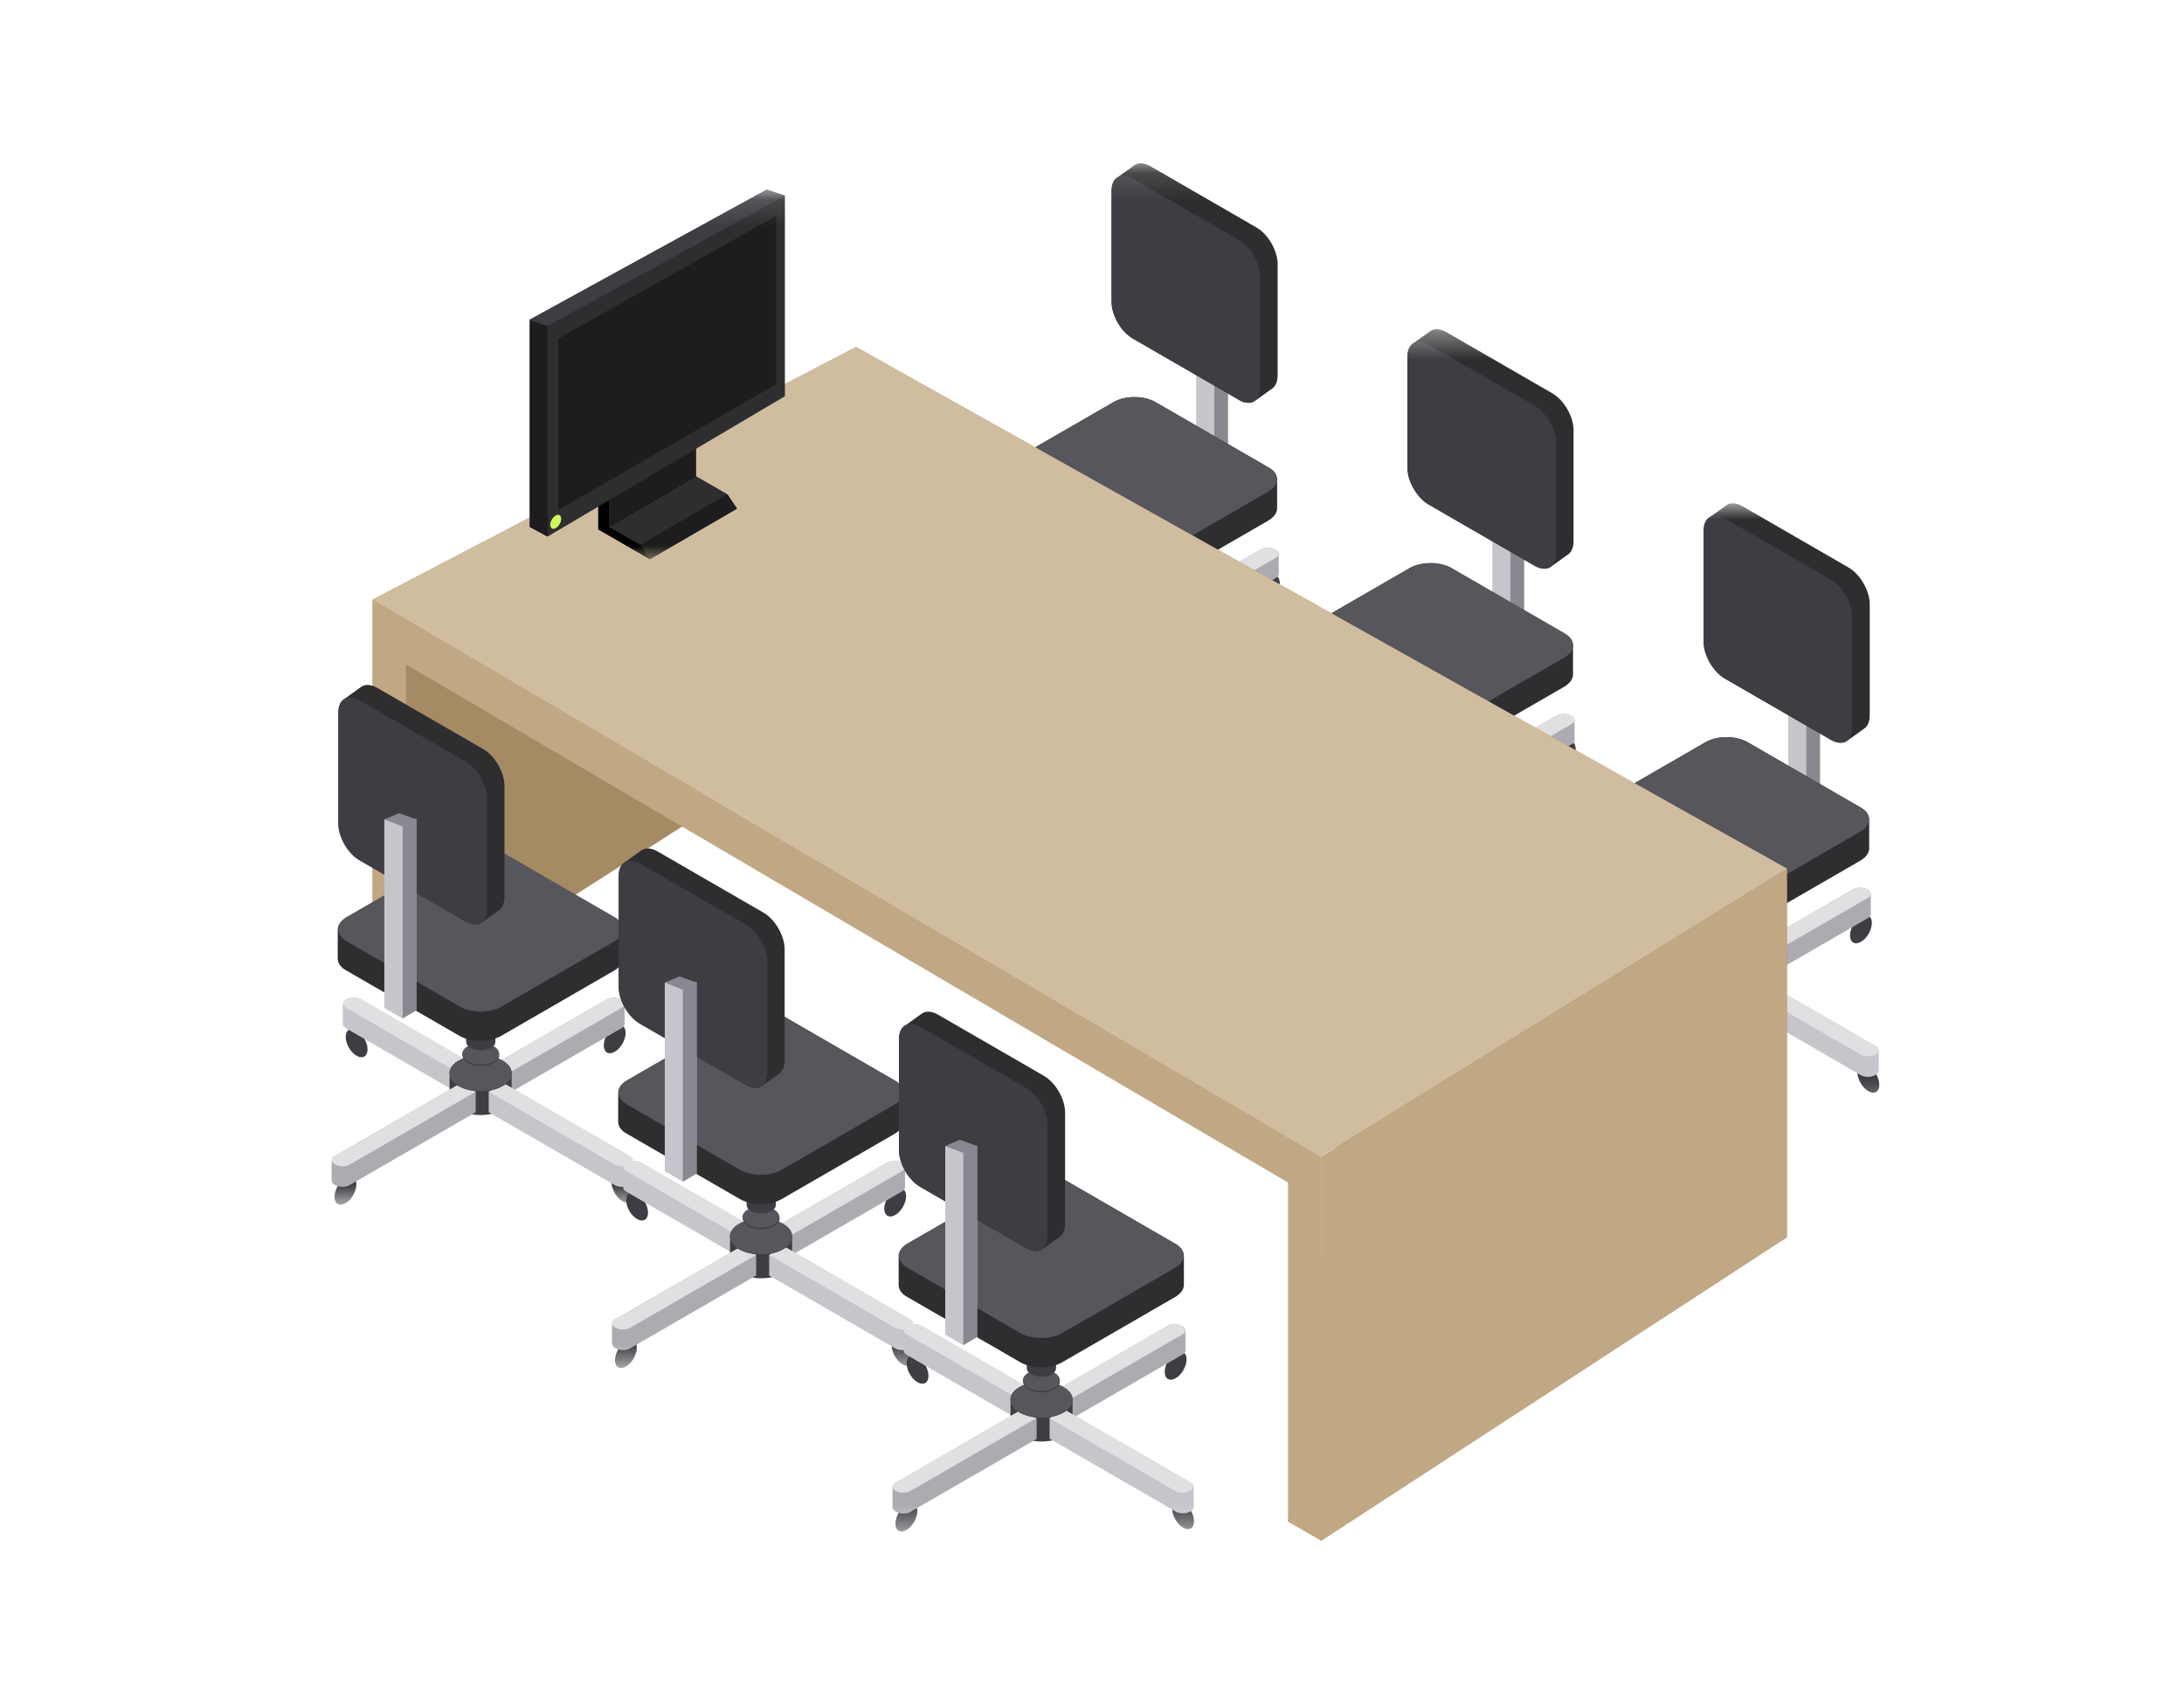 <svg width="82" height="64" viewBox="0 0 82 64" fill="none" xmlns="http://www.w3.org/2000/svg">
<mask id="mask0_440_5947" style="mask-type:alpha" maskUnits="userSpaceOnUse" x="0" y="0" width="82" height="64">
<path d="M0 0H81.5V64H0V0Z" fill="#E5E5E5"/>
<path d="M0.5 62.972V1.028L39.94 32L0.5 62.972ZM1.446 63.5L40.75 32.636L80.054 63.5H1.446ZM81 62.972L41.56 32L81 1.028V62.972ZM80.054 0.5L40.75 31.364L1.446 0.5H80.054Z" stroke="black" stroke-opacity="0.3"/>
</mask>
<g mask="url(#mask0_440_5947)">
</g>
<g clip-path="url(#clip0_440_5947)">
<mask id="mask1_440_5947" style="mask-type:luminance" maskUnits="userSpaceOnUse" x="31" y="6" width="23" height="23">
<path d="M53.78 6.13H31.55V28.36H53.78V6.13Z" fill="white"/>
</mask>
<g mask="url(#mask1_440_5947)">
<path d="M44.91 11.17V18.25L45.59 18.65L46.1 18.35V11.17H44.9H44.91Z" fill="#C6C5CB"/>
<path d="M45.59 11.17V18.64L46.1 18.34V11.16H45.59V11.17Z" fill="#ACABB1"/>
<path d="M45.59 11.17V18.64L46.1 18.34V11.16H45.59V11.17Z" fill="#898890"/>
<path d="M38.36 22.52C38.36 22.78 38.18 22.89 37.95 22.76C37.72 22.63 37.54 22.31 37.54 22.05C37.54 21.79 37.72 21.68 37.95 21.81C38.18 21.94 38.36 22.26 38.36 22.52Z" fill="#3E3D43"/>
<path d="M48.33 27.97C48.33 28.23 48.15 28.34 47.92 28.21C47.69 28.08 47.51 27.76 47.51 27.5C47.51 27.24 47.69 27.13 47.92 27.26C48.15 27.39 48.33 27.71 48.33 27.97Z" fill="#3E3D43"/>
<path d="M37.94 27.59C37.94 27.85 37.76 28.17 37.53 28.3C37.3 28.43 37.12 28.32 37.12 28.06C37.12 27.8 37.3 27.48 37.53 27.35C37.76 27.22 37.94 27.33 37.94 27.59Z" fill="#3E3D43"/>
<path d="M48.05 21.9C48.05 22.16 47.87 22.48 47.64 22.61C47.41 22.74 47.23 22.63 47.23 22.37C47.23 22.11 47.41 21.79 47.64 21.66C47.87 21.53 48.05 21.64 48.05 21.9Z" fill="#3E3D43"/>
<path d="M42.84 23.37L38.1 20.63C37.96 20.55 37.72 20.55 37.58 20.63L37.54 20.65C37.47 20.69 37.43 20.75 37.43 20.81C37.43 20.81 37.43 21.55 37.43 21.56C37.43 21.62 37.46 21.67 37.54 21.72L42.28 24.46L42.84 24.14V23.38V23.37Z" fill="#C6C5CB"/>
<path d="M48.01 20.81C48.01 20.75 47.98 20.7 47.9 20.65L47.86 20.63C47.72 20.55 47.48 20.55 47.34 20.63L42.6 23.37V24.13L43.16 24.45L47.9 21.71C47.97 21.67 48.01 21.61 48.01 21.55C48.01 21.55 48.01 20.81 48.01 20.8V20.81Z" fill="#ACABB1"/>
<path d="M42.84 23.37L42.28 23.69L37.54 20.95C37.4 20.87 37.4 20.73 37.54 20.65L37.58 20.63C37.72 20.55 37.96 20.55 38.1 20.63L42.84 23.37Z" fill="#E0E0E2"/>
<path d="M43.16 23.69L42.6 23.37L47.34 20.63C47.48 20.55 47.72 20.55 47.86 20.63L47.9 20.65C48.04 20.73 48.04 20.87 47.9 20.95L43.16 23.69Z" fill="#E0E0E2"/>
<path d="M43.77 23.58C43.77 23.41 43.66 23.23 43.43 23.1C42.97 22.84 42.23 22.84 41.78 23.1C41.55 23.23 41.43 23.41 41.44 23.58C41.44 23.58 41.44 23.58 41.44 23.6C41.44 23.6 41.44 23.6 41.44 23.61C41.44 23.61 41.44 23.62 41.44 23.63C41.44 23.63 41.44 23.63 41.44 23.64V23.65C41.44 23.65 41.44 23.65 41.44 23.67C41.44 23.67 41.44 23.67 41.44 23.68V23.69C41.44 23.69 41.44 23.69 41.44 23.71C41.44 23.71 41.44 23.71 41.44 23.72C41.44 23.72 41.44 23.72 41.44 23.73C41.44 23.73 41.44 23.73 41.44 23.75C41.44 23.75 41.44 23.75 41.44 23.76C41.44 23.76 41.44 23.76 41.44 23.78C41.44 23.78 41.44 23.78 41.44 23.79C41.44 23.79 41.44 23.8 41.44 23.81C41.44 23.81 41.44 23.81 41.44 23.82C41.44 23.82 41.44 23.83 41.44 23.84C41.44 23.84 41.44 23.84 41.44 23.86C41.44 23.86 41.44 23.86 41.44 23.87C41.44 23.87 41.44 23.87 41.44 23.89C41.44 23.89 41.44 23.89 41.44 23.9C41.44 23.9 41.44 23.9 41.44 23.91C41.44 23.91 41.44 23.92 41.44 23.93C41.44 23.93 41.44 23.93 41.44 23.94C41.44 23.94 41.44 23.95 41.44 23.96C41.44 23.96 41.44 23.96 41.44 23.97V23.98C41.44 23.98 41.44 23.98 41.44 24C41.44 24 41.44 24 41.44 24.01C41.44 24.01 41.44 24.02 41.44 24.03C41.44 24.03 41.44 24.03 41.44 24.04C41.44 24.04 41.44 24.05 41.44 24.06C41.44 24.06 41.44 24.06 41.44 24.08C41.44 24.08 41.44 24.08 41.44 24.09C41.44 24.09 41.44 24.09 41.44 24.11C41.44 24.11 41.44 24.11 41.44 24.12C41.44 24.12 41.44 24.12 41.44 24.14C41.44 24.14 41.44 24.14 41.44 24.15C41.44 24.15 41.44 24.16 41.44 24.17C41.44 24.17 41.44 24.17 41.44 24.18C41.44 24.18 41.44 24.18 41.44 24.19C41.44 24.19 41.44 24.19 41.44 24.2C41.44 24.2 41.44 24.2 41.44 24.22C41.44 24.22 41.44 24.22 41.44 24.23C41.44 24.23 41.44 24.23 41.44 24.25C41.44 24.25 41.44 24.25 41.44 24.26C41.44 24.26 41.44 24.26 41.44 24.28C41.44 24.28 41.44 24.28 41.44 24.29C41.44 24.29 41.44 24.29 41.44 24.3C41.44 24.48 41.55 24.65 41.78 24.78C42.24 25.04 42.98 25.04 43.43 24.78C43.66 24.65 43.78 24.47 43.77 24.3C43.77 24.3 43.77 24.3 43.77 24.29V24.28C43.77 24.28 43.77 24.28 43.77 24.26C43.77 24.26 43.77 24.26 43.77 24.25C43.77 24.25 43.77 24.24 43.77 24.23C43.77 24.23 43.77 24.23 43.77 24.22C43.77 24.22 43.77 24.21 43.77 24.2C43.77 24.2 43.77 24.2 43.77 24.19C43.77 24.19 43.77 24.19 43.77 24.18V24.17C43.77 24.17 43.77 24.17 43.77 24.15C43.77 24.15 43.77 24.15 43.77 24.14C43.77 24.14 43.77 24.14 43.77 24.12C43.77 24.12 43.77 24.12 43.77 24.11C43.77 24.11 43.77 24.1 43.77 24.09C43.77 24.09 43.77 24.09 43.77 24.08C43.77 24.08 43.77 24.07 43.77 24.06C43.77 24.06 43.77 24.06 43.77 24.04C43.77 24.04 43.77 24.04 43.77 24.03C43.77 24.03 43.77 24.03 43.77 24.01C43.77 24.01 43.77 24.01 43.77 24C43.77 24 43.77 24 43.77 23.98C43.77 23.98 43.77 23.98 43.77 23.97C43.77 23.97 43.77 23.97 43.77 23.96C43.77 23.96 43.77 23.96 43.77 23.94C43.77 23.94 43.77 23.94 43.77 23.93C43.77 23.93 43.77 23.92 43.77 23.91C43.77 23.91 43.77 23.91 43.77 23.9C43.77 23.9 43.77 23.9 43.77 23.89C43.77 23.89 43.77 23.88 43.77 23.87C43.77 23.87 43.77 23.87 43.77 23.86C43.77 23.86 43.77 23.85 43.77 23.84C43.77 23.84 43.77 23.84 43.77 23.82C43.77 23.82 43.77 23.82 43.77 23.81C43.77 23.81 43.77 23.81 43.77 23.79C43.77 23.79 43.77 23.79 43.77 23.78C43.77 23.78 43.77 23.78 43.77 23.76C43.77 23.76 43.77 23.76 43.77 23.75C43.77 23.75 43.77 23.74 43.77 23.73C43.77 23.73 43.77 23.73 43.77 23.72V23.71C43.77 23.71 43.77 23.71 43.77 23.69C43.77 23.69 43.77 23.69 43.77 23.68C43.77 23.68 43.77 23.68 43.77 23.67C43.77 23.67 43.77 23.67 43.77 23.65C43.77 23.65 43.77 23.65 43.77 23.64C43.77 23.64 43.77 23.64 43.77 23.63C43.77 23.63 43.77 23.63 43.77 23.61C43.77 23.61 43.77 23.61 43.77 23.6C43.77 23.6 43.77 23.59 43.77 23.58Z" fill="#3E3D43"/>
<path d="M42.42 24.11L41.86 23.79L37.12 26.53C37.05 26.57 37.01 26.63 37.01 26.69C37.01 26.69 37.01 27.43 37.01 27.44C37.01 27.5 37.04 27.55 37.12 27.6L37.16 27.62C37.3 27.7 37.54 27.7 37.68 27.62L42.42 24.88V24.12V24.11Z" fill="#ACABB1"/>
<path d="M37.15 26.85L37.11 26.83C36.97 26.75 36.97 26.61 37.11 26.53L41.85 23.79L42.41 24.11L37.67 26.85C37.53 26.93 37.29 26.93 37.15 26.85Z" fill="#E0E0E2"/>
<path d="M42.91 24.87L47.65 27.61C47.79 27.69 48.03 27.69 48.17 27.61L48.21 27.59C48.28 27.55 48.32 27.49 48.32 27.43V26.68C48.32 26.62 48.29 26.57 48.21 26.52L43.47 23.78L42.91 24.1V24.86V24.87Z" fill="#C6C5CB"/>
<path d="M48.21 26.83L48.17 26.85C48.03 26.93 47.79 26.93 47.65 26.85L42.91 24.11L43.47 23.79L48.21 26.53C48.35 26.61 48.35 26.75 48.21 26.83Z" fill="#E0E0E2"/>
<path d="M43.43 22.94C42.97 22.68 42.23 22.68 41.78 22.94C41.55 23.07 41.43 23.25 41.44 23.42C41.44 23.6 41.55 23.77 41.78 23.9C42.24 24.16 42.98 24.16 43.43 23.9C43.66 23.77 43.78 23.59 43.77 23.42C43.77 23.24 43.66 23.07 43.43 22.94Z" fill="#3E3D43"/>
<path d="M43.43 22.94C43.89 23.2 43.89 23.63 43.43 23.89C42.97 24.15 42.23 24.15 41.78 23.89C41.32 23.63 41.32 23.2 41.78 22.94C42.24 22.68 42.98 22.68 43.43 22.94Z" fill="#57565C"/>
<path d="M43.29 22.73C43.29 22.63 43.22 22.52 43.09 22.44C42.82 22.28 42.38 22.28 42.11 22.44C41.97 22.52 41.9 22.62 41.91 22.73C41.91 22.83 41.98 22.94 42.11 23.02C42.38 23.18 42.82 23.18 43.09 23.02C43.23 22.94 43.3 22.84 43.29 22.73Z" fill="#3E3D43"/>
<path d="M43.09 22.4C43.36 22.56 43.36 22.81 43.09 22.97C42.82 23.13 42.38 23.13 42.11 22.97C41.84 22.81 41.84 22.56 42.11 22.4C42.38 22.24 42.82 22.24 43.09 22.4Z" fill="#57565C"/>
<path d="M43.15 21.25C43.15 21.17 43.1 21.08 42.99 21.02C42.77 20.9 42.42 20.9 42.21 21.02C42.1 21.08 42.05 21.17 42.05 21.25V22.23C42.05 22.31 42.1 22.4 42.21 22.46C42.43 22.58 42.78 22.58 42.99 22.46C43.1 22.4 43.15 22.31 43.15 22.23V21.25Z" fill="#3E3D43"/>
<path d="M47.95 18.01C47.95 17.84 47.85 17.67 47.62 17.55L43.38 15.1C42.95 14.85 42.24 14.85 41.81 15.1L37.57 17.55C37.35 17.68 37.24 17.85 37.24 18.01C37.24 18.01 37.24 19.08 37.24 19.09C37.24 19.26 37.34 19.43 37.57 19.55L41.81 22C42.24 22.25 42.95 22.25 43.38 22L47.62 19.55C47.84 19.42 47.95 19.25 47.95 19.09C47.95 19.09 47.95 18.02 47.95 18.01Z" fill="#2E2E30"/>
<path d="M47.62 18.46L43.38 20.91C42.95 21.16 42.24 21.16 41.81 20.91L37.57 18.46C37.14 18.21 37.14 17.8 37.57 17.55L41.81 15.1C42.24 14.85 42.95 14.85 43.38 15.1L47.62 17.55C48.05 17.8 48.05 18.21 47.62 18.46Z" fill="#57565C"/>
<path d="M47.17 8.54L43.19 6.24C42.94 6.1 42.72 6.1 42.57 6.22L41.93 6.68C41.81 6.77 41.74 6.94 41.74 7.17V11.34C41.74 11.85 42.1 12.47 42.54 12.72L46.52 15.02C46.77 15.16 46.99 15.16 47.14 15.04L47.78 14.58C47.9 14.49 47.97 14.32 47.97 14.09V9.92C47.97 9.41 47.61 8.79 47.17 8.54Z" fill="#2E2E30"/>
<path d="M46.51 15.01L42.53 12.71C42.09 12.46 41.73 11.84 41.73 11.33V7.17C41.73 6.66 42.09 6.46 42.53 6.71L46.51 9.01C46.95 9.26 47.31 9.88 47.31 10.39V14.56C47.31 15.07 46.95 15.27 46.51 15.02V15.01Z" fill="#3E3D43"/>
</g>
<mask id="mask2_440_5947" style="mask-type:luminance" maskUnits="userSpaceOnUse" x="42" y="12" width="23" height="23">
<path d="M64.9 12.36H42.67V34.59H64.9V12.36Z" fill="white"/>
</mask>
<g mask="url(#mask2_440_5947)">
<path d="M56.03 17.41V24.49L56.71 24.89L57.22 24.59V17.41H56.02H56.03Z" fill="#C6C5CB"/>
<path d="M56.71 17.41V24.88L57.22 24.58V17.4H56.71V17.41Z" fill="#ACABB1"/>
<path d="M56.71 17.41V24.88L57.22 24.58V17.4H56.71V17.41Z" fill="#898890"/>
<path d="M49.47 28.75C49.47 29.01 49.29 29.12 49.06 28.99C48.83 28.86 48.65 28.54 48.65 28.28C48.65 28.02 48.83 27.91 49.06 28.04C49.29 28.17 49.47 28.49 49.47 28.75Z" fill="#3E3D43"/>
<path d="M59.44 34.21C59.44 34.47 59.26 34.58 59.03 34.45C58.8 34.32 58.62 34 58.62 33.74C58.62 33.48 58.8 33.37 59.03 33.5C59.26 33.63 59.44 33.95 59.44 34.21Z" fill="#3E3D43"/>
<path d="M49.05 33.82C49.05 34.08 48.87 34.4 48.64 34.53C48.41 34.66 48.23 34.55 48.23 34.29C48.23 34.03 48.41 33.71 48.64 33.58C48.87 33.45 49.05 33.56 49.05 33.82Z" fill="#3E3D43"/>
<path d="M59.16 28.13C59.16 28.39 58.98 28.71 58.75 28.84C58.52 28.97 58.34 28.86 58.34 28.6C58.34 28.34 58.52 28.02 58.75 27.89C58.98 27.76 59.16 27.87 59.16 28.13Z" fill="#3E3D43"/>
<path d="M53.95 29.61L49.21 26.87C49.07 26.79 48.83 26.79 48.69 26.87L48.65 26.89C48.58 26.93 48.54 26.99 48.54 27.05C48.54 27.05 48.54 27.79 48.54 27.8C48.54 27.86 48.57 27.91 48.65 27.96L53.39 30.7L53.95 30.38V29.62V29.61Z" fill="#C6C5CB"/>
<path d="M59.12 27.05C59.12 26.99 59.09 26.94 59.01 26.89L58.97 26.87C58.83 26.79 58.59 26.79 58.45 26.87L53.71 29.61V30.37L54.27 30.69L59.01 27.95C59.08 27.91 59.12 27.85 59.12 27.79C59.12 27.79 59.12 27.05 59.12 27.04V27.05Z" fill="#ACABB1"/>
<path d="M53.95 29.61L53.39 29.93L48.65 27.19C48.51 27.11 48.51 26.97 48.65 26.89L48.69 26.87C48.83 26.79 49.07 26.79 49.21 26.87L53.95 29.61Z" fill="#E0E0E2"/>
<path d="M54.27 29.93L53.71 29.61L58.45 26.87C58.59 26.79 58.83 26.79 58.97 26.87L59.01 26.89C59.15 26.97 59.15 27.11 59.01 27.19L54.27 29.93Z" fill="#E0E0E2"/>
<path d="M54.88 29.82C54.88 29.65 54.77 29.47 54.54 29.34C54.08 29.08 53.34 29.08 52.89 29.34C52.66 29.47 52.54 29.65 52.55 29.82C52.55 29.82 52.55 29.82 52.55 29.84C52.55 29.84 52.55 29.84 52.55 29.85C52.55 29.85 52.55 29.86 52.55 29.87C52.55 29.87 52.55 29.87 52.55 29.88V29.89C52.55 29.89 52.55 29.89 52.55 29.91C52.55 29.91 52.55 29.91 52.55 29.92V29.93C52.55 29.93 52.55 29.93 52.55 29.95C52.55 29.95 52.55 29.95 52.55 29.96C52.55 29.96 52.55 29.96 52.55 29.97C52.55 29.97 52.55 29.97 52.55 29.99C52.55 29.99 52.55 29.99 52.55 30C52.55 30 52.55 30 52.55 30.02C52.55 30.02 52.55 30.02 52.55 30.03C52.55 30.03 52.55 30.04 52.55 30.05C52.55 30.05 52.55 30.05 52.55 30.06C52.55 30.06 52.55 30.07 52.55 30.08C52.55 30.08 52.55 30.08 52.55 30.1C52.55 30.1 52.55 30.1 52.55 30.11C52.55 30.11 52.55 30.11 52.55 30.13C52.55 30.13 52.55 30.13 52.55 30.14C52.55 30.14 52.55 30.14 52.55 30.15C52.55 30.15 52.55 30.16 52.55 30.17C52.55 30.17 52.55 30.17 52.55 30.18C52.55 30.18 52.55 30.19 52.55 30.2C52.55 30.2 52.55 30.2 52.55 30.21V30.22C52.55 30.22 52.55 30.22 52.55 30.24C52.55 30.24 52.55 30.24 52.55 30.25C52.55 30.25 52.55 30.26 52.55 30.27C52.55 30.27 52.55 30.27 52.55 30.28C52.55 30.28 52.55 30.29 52.55 30.3C52.55 30.3 52.55 30.3 52.55 30.32C52.55 30.32 52.55 30.32 52.55 30.33C52.55 30.33 52.55 30.33 52.55 30.35C52.55 30.35 52.55 30.35 52.55 30.36C52.55 30.36 52.55 30.36 52.55 30.38C52.55 30.38 52.55 30.38 52.55 30.39C52.55 30.39 52.55 30.4 52.55 30.41C52.55 30.41 52.55 30.41 52.55 30.42C52.55 30.42 52.55 30.42 52.55 30.43C52.55 30.43 52.55 30.43 52.55 30.44C52.55 30.44 52.55 30.44 52.55 30.46C52.55 30.46 52.55 30.46 52.55 30.47C52.55 30.47 52.55 30.47 52.55 30.49C52.55 30.49 52.55 30.49 52.55 30.5C52.55 30.5 52.55 30.5 52.55 30.52C52.55 30.52 52.55 30.52 52.55 30.53C52.55 30.53 52.55 30.53 52.55 30.54C52.55 30.72 52.66 30.89 52.89 31.02C53.35 31.28 54.09 31.28 54.54 31.02C54.77 30.89 54.89 30.71 54.88 30.54C54.88 30.54 54.88 30.54 54.88 30.53V30.52C54.88 30.52 54.88 30.52 54.88 30.5C54.88 30.5 54.88 30.5 54.88 30.49C54.88 30.49 54.88 30.48 54.88 30.47C54.88 30.47 54.88 30.47 54.88 30.46C54.88 30.46 54.88 30.45 54.88 30.44C54.88 30.44 54.88 30.44 54.88 30.43C54.88 30.43 54.88 30.43 54.88 30.42V30.41C54.88 30.41 54.88 30.41 54.88 30.39C54.88 30.39 54.88 30.39 54.88 30.38C54.88 30.38 54.88 30.38 54.88 30.36C54.88 30.36 54.88 30.36 54.88 30.35C54.88 30.35 54.88 30.34 54.88 30.33C54.88 30.33 54.88 30.33 54.88 30.32C54.88 30.32 54.88 30.31 54.88 30.3C54.88 30.3 54.88 30.3 54.88 30.28C54.88 30.28 54.88 30.28 54.88 30.27C54.88 30.27 54.88 30.27 54.88 30.25C54.88 30.25 54.88 30.25 54.88 30.24C54.88 30.24 54.88 30.24 54.88 30.22C54.88 30.22 54.88 30.22 54.88 30.21C54.88 30.21 54.88 30.21 54.88 30.2C54.88 30.2 54.88 30.2 54.88 30.18C54.88 30.18 54.88 30.18 54.88 30.17C54.88 30.17 54.88 30.16 54.88 30.15C54.88 30.15 54.88 30.15 54.88 30.14C54.88 30.14 54.88 30.14 54.88 30.13C54.88 30.13 54.88 30.12 54.88 30.11C54.88 30.11 54.88 30.11 54.88 30.1C54.88 30.1 54.88 30.09 54.88 30.08C54.88 30.08 54.88 30.08 54.88 30.06C54.88 30.06 54.88 30.06 54.88 30.05C54.88 30.05 54.88 30.05 54.88 30.03C54.88 30.03 54.88 30.03 54.88 30.02C54.88 30.02 54.88 30.02 54.88 30C54.88 30 54.88 30 54.88 29.99C54.88 29.99 54.88 29.98 54.88 29.97C54.88 29.97 54.88 29.97 54.88 29.96V29.95C54.88 29.95 54.88 29.95 54.88 29.93C54.88 29.93 54.88 29.93 54.88 29.92C54.88 29.92 54.88 29.92 54.88 29.91C54.88 29.91 54.88 29.91 54.88 29.89C54.88 29.89 54.88 29.89 54.88 29.88C54.88 29.88 54.88 29.88 54.88 29.87C54.88 29.87 54.88 29.87 54.88 29.85C54.88 29.85 54.88 29.85 54.88 29.84C54.88 29.84 54.88 29.83 54.88 29.82Z" fill="#3E3D43"/>
<path d="M53.53 30.34L52.97 30.02L48.23 32.76C48.16 32.8 48.12 32.86 48.12 32.92C48.12 32.92 48.12 33.66 48.12 33.67C48.12 33.73 48.15 33.78 48.23 33.83L48.27 33.85C48.41 33.93 48.65 33.93 48.79 33.85L53.53 31.11V30.35V30.34Z" fill="#ACABB1"/>
<path d="M48.27 33.08L48.23 33.06C48.09 32.98 48.09 32.84 48.23 32.76L52.97 30.02L53.53 30.34L48.79 33.08C48.65 33.16 48.41 33.16 48.27 33.08Z" fill="#E0E0E2"/>
<path d="M54.02 31.11L58.76 33.85C58.9 33.93 59.14 33.93 59.28 33.85L59.32 33.83C59.39 33.79 59.43 33.73 59.43 33.67V32.92C59.43 32.86 59.4 32.81 59.32 32.76L54.58 30.02L54.02 30.34V31.1V31.11Z" fill="#C6C5CB"/>
<path d="M59.32 33.06L59.28 33.08C59.14 33.16 58.9 33.16 58.76 33.08L54.02 30.34L54.58 30.02L59.32 32.76C59.46 32.84 59.46 32.98 59.32 33.06Z" fill="#E0E0E2"/>
<path d="M54.54 29.17C54.08 28.91 53.34 28.91 52.89 29.17C52.66 29.3 52.54 29.48 52.55 29.65C52.55 29.83 52.66 30 52.89 30.13C53.35 30.39 54.09 30.39 54.54 30.13C54.77 30 54.89 29.82 54.88 29.65C54.88 29.47 54.77 29.3 54.54 29.17Z" fill="#3E3D43"/>
<path d="M54.54 29.17C55 29.43 55 29.86 54.54 30.12C54.08 30.38 53.34 30.38 52.89 30.12C52.43 29.86 52.43 29.43 52.89 29.17C53.35 28.91 54.09 28.91 54.54 29.17Z" fill="#57565C"/>
<path d="M54.41 28.96C54.41 28.86 54.34 28.75 54.21 28.67C53.94 28.51 53.5 28.51 53.23 28.67C53.09 28.75 53.02 28.85 53.03 28.96C53.03 29.06 53.1 29.17 53.23 29.25C53.5 29.41 53.94 29.41 54.21 29.25C54.35 29.17 54.42 29.07 54.41 28.96Z" fill="#3E3D43"/>
<path d="M54.21 28.63C54.48 28.79 54.48 29.04 54.21 29.2C53.94 29.36 53.5 29.36 53.23 29.2C52.96 29.04 52.96 28.79 53.23 28.63C53.5 28.47 53.94 28.47 54.21 28.63Z" fill="#57565C"/>
<path d="M54.27 27.48C54.27 27.4 54.22 27.31 54.11 27.25C53.89 27.13 53.54 27.13 53.33 27.25C53.22 27.31 53.17 27.4 53.17 27.48V28.46C53.17 28.54 53.22 28.63 53.33 28.69C53.55 28.81 53.9 28.81 54.11 28.69C54.22 28.63 54.27 28.54 54.27 28.46V27.48Z" fill="#3E3D43"/>
<path d="M59.06 24.25C59.06 24.08 58.96 23.91 58.73 23.79L54.49 21.34C54.06 21.09 53.35 21.09 52.92 21.34L48.68 23.79C48.46 23.92 48.35 24.09 48.35 24.25C48.35 24.25 48.35 25.32 48.35 25.33C48.35 25.5 48.45 25.67 48.68 25.79L52.92 28.24C53.35 28.49 54.06 28.49 54.49 28.24L58.73 25.79C58.95 25.66 59.06 25.49 59.06 25.33C59.06 25.33 59.06 24.26 59.06 24.25Z" fill="#2E2E30"/>
<path d="M58.74 24.69L54.5 27.14C54.07 27.39 53.36 27.39 52.93 27.14L48.69 24.69C48.26 24.44 48.26 24.03 48.69 23.78L52.93 21.33C53.36 21.08 54.07 21.08 54.5 21.33L58.74 23.78C59.17 24.03 59.17 24.44 58.74 24.69Z" fill="#57565C"/>
<path d="M58.28 14.77L54.3 12.47C54.05 12.33 53.83 12.33 53.68 12.45L53.04 12.91C52.92 13 52.85 13.17 52.85 13.4V17.57C52.85 18.08 53.21 18.7 53.65 18.95L57.63 21.25C57.88 21.39 58.1 21.39 58.25 21.27L58.89 20.81C59.01 20.72 59.08 20.55 59.08 20.32V16.15C59.08 15.64 58.72 15.02 58.28 14.77Z" fill="#2E2E30"/>
<path d="M57.62 21.25L53.64 18.95C53.2 18.7 52.84 18.08 52.84 17.57V13.4C52.84 12.89 53.2 12.69 53.64 12.94L57.62 15.24C58.06 15.49 58.42 16.11 58.42 16.62V20.79C58.42 21.3 58.06 21.5 57.62 21.25Z" fill="#3E3D43"/>
</g>
<mask id="mask3_440_5947" style="mask-type:luminance" maskUnits="userSpaceOnUse" x="48" y="18" width="29" height="26">
<path d="M53.78 18.9H76.01V41.13L48.78 43.63L53.78 18.9Z" fill="white"/>
</mask>
<g mask="url(#mask3_440_5947)">
<path d="M67.14 23.94V31.02L67.82 31.42L68.33 31.12V23.94H67.13H67.14Z" fill="#C6C5CB"/>
<path d="M67.82 23.94V31.41L68.33 31.11V23.93H67.82V23.94Z" fill="#ACABB1"/>
<path d="M67.82 23.94V31.41L68.33 31.11V23.93H67.82V23.94Z" fill="#898890"/>
<path d="M60.59 35.29C60.59 35.55 60.41 35.66 60.18 35.53C59.95 35.4 59.77 35.08 59.77 34.82C59.77 34.56 59.95 34.45 60.18 34.58C60.41 34.71 60.59 35.03 60.59 35.29Z" fill="#3E3D43"/>
<path d="M70.56 40.74C70.56 41 70.38 41.11 70.15 40.98C69.92 40.85 69.74 40.53 69.74 40.27C69.74 40.01 69.92 39.9 70.15 40.03C70.38 40.16 70.56 40.48 70.56 40.74Z" fill="#3E3D43"/>
<path d="M60.17 40.36C60.17 40.62 59.99 40.94 59.76 41.07C59.53 41.2 59.35 41.09 59.35 40.83C59.35 40.57 59.53 40.25 59.76 40.12C59.99 39.99 60.17 40.1 60.17 40.36Z" fill="#3E3D43"/>
<path d="M70.28 34.66C70.28 34.92 70.1 35.24 69.87 35.37C69.64 35.5 69.46 35.39 69.46 35.13C69.46 34.87 69.64 34.55 69.87 34.42C70.1 34.29 70.28 34.4 70.28 34.66Z" fill="#3E3D43"/>
<path d="M65.06 36.14L60.32 33.4C60.18 33.32 59.94 33.32 59.8 33.4L59.76 33.42C59.69 33.46 59.65 33.52 59.65 33.58C59.65 33.58 59.65 34.32 59.65 34.33C59.65 34.39 59.68 34.44 59.76 34.49L64.5 37.23L65.06 36.91V36.15V36.14Z" fill="#C6C5CB"/>
<path d="M70.24 33.58C70.24 33.52 70.21 33.47 70.13 33.42L70.09 33.4C69.95 33.32 69.71 33.32 69.57 33.4L64.83 36.14V36.9L65.39 37.22L70.13 34.48C70.2 34.44 70.24 34.38 70.24 34.32C70.24 34.32 70.24 33.58 70.24 33.57V33.58Z" fill="#ACABB1"/>
<path d="M65.06 36.14L64.5 36.46L59.76 33.72C59.62 33.64 59.62 33.5 59.76 33.42L59.8 33.4C59.94 33.32 60.18 33.32 60.32 33.4L65.06 36.14Z" fill="#E0E0E2"/>
<path d="M65.39 36.46L64.83 36.14L69.57 33.4C69.71 33.32 69.95 33.32 70.09 33.4L70.13 33.42C70.27 33.5 70.27 33.64 70.13 33.72L65.39 36.46Z" fill="#E0E0E2"/>
<path d="M66 36.35C66 36.18 65.89 36 65.66 35.87C65.2 35.61 64.46 35.61 64.01 35.87C63.78 36 63.66 36.18 63.67 36.35C63.67 36.35 63.67 36.35 63.67 36.37C63.67 36.37 63.67 36.37 63.67 36.38C63.67 36.38 63.67 36.39 63.67 36.4C63.67 36.4 63.67 36.4 63.67 36.41V36.42C63.67 36.42 63.67 36.42 63.67 36.44C63.67 36.44 63.67 36.44 63.67 36.45V36.46C63.67 36.46 63.67 36.46 63.67 36.48C63.67 36.48 63.67 36.48 63.67 36.49C63.67 36.49 63.67 36.49 63.67 36.5C63.67 36.5 63.67 36.5 63.67 36.52C63.67 36.52 63.67 36.52 63.67 36.53C63.67 36.53 63.67 36.53 63.67 36.55C63.67 36.55 63.67 36.55 63.67 36.56C63.67 36.56 63.67 36.57 63.67 36.58C63.67 36.58 63.67 36.58 63.67 36.59C63.67 36.59 63.67 36.6 63.67 36.61C63.67 36.61 63.67 36.61 63.67 36.63C63.67 36.63 63.67 36.63 63.67 36.64C63.67 36.64 63.67 36.64 63.67 36.66C63.67 36.66 63.67 36.66 63.67 36.67C63.67 36.67 63.67 36.67 63.67 36.68C63.67 36.68 63.67 36.69 63.67 36.7C63.67 36.7 63.67 36.7 63.67 36.71C63.67 36.71 63.67 36.72 63.67 36.73C63.67 36.73 63.67 36.73 63.67 36.74V36.75C63.67 36.75 63.67 36.75 63.67 36.77C63.67 36.77 63.67 36.77 63.67 36.78C63.67 36.78 63.67 36.79 63.67 36.8C63.67 36.8 63.67 36.8 63.67 36.81C63.67 36.81 63.67 36.82 63.67 36.83C63.67 36.83 63.67 36.83 63.67 36.85C63.67 36.85 63.67 36.85 63.67 36.86C63.67 36.86 63.67 36.86 63.67 36.88C63.67 36.88 63.67 36.88 63.67 36.89C63.67 36.89 63.67 36.89 63.67 36.91C63.67 36.91 63.67 36.91 63.67 36.92C63.67 36.92 63.67 36.93 63.67 36.94C63.67 36.94 63.67 36.94 63.67 36.95C63.67 36.95 63.67 36.95 63.67 36.96C63.67 36.96 63.67 36.96 63.67 36.97C63.67 36.97 63.67 36.97 63.67 36.99C63.67 36.99 63.67 36.99 63.67 37C63.67 37 63.67 37 63.67 37.02C63.67 37.02 63.67 37.02 63.67 37.03C63.67 37.03 63.67 37.03 63.67 37.05C63.67 37.05 63.67 37.05 63.67 37.06C63.67 37.06 63.67 37.06 63.67 37.07C63.67 37.25 63.78 37.42 64.01 37.55C64.47 37.81 65.21 37.81 65.66 37.55C65.89 37.42 66.01 37.24 66 37.07C66 37.07 66 37.07 66 37.06V37.05C66 37.05 66 37.05 66 37.03C66 37.03 66 37.03 66 37.02C66 37.02 66 37.01 66 37C66 37 66 37 66 36.99C66 36.99 66 36.98 66 36.97C66 36.97 66 36.97 66 36.96C66 36.96 66 36.96 66 36.95V36.94C66 36.94 66 36.94 66 36.92C66 36.92 66 36.92 66 36.91C66 36.91 66 36.91 66 36.89C66 36.89 66 36.89 66 36.88C66 36.88 66 36.87 66 36.86C66 36.86 66 36.86 66 36.85C66 36.85 66 36.84 66 36.83C66 36.83 66 36.83 66 36.81C66 36.81 66 36.81 66 36.8C66 36.8 66 36.8 66 36.78C66 36.78 66 36.78 66 36.77C66 36.77 66 36.77 66 36.75C66 36.75 66 36.75 66 36.74C66 36.74 66 36.74 66 36.73C66 36.73 66 36.73 66 36.71C66 36.71 66 36.71 66 36.7C66 36.7 66 36.69 66 36.68C66 36.68 66 36.68 66 36.67C66 36.67 66 36.67 66 36.66C66 36.66 66 36.65 66 36.64C66 36.64 66 36.64 66 36.63C66 36.63 66 36.62 66 36.61C66 36.61 66 36.61 66 36.59C66 36.59 66 36.59 66 36.58C66 36.58 66 36.58 66 36.56C66 36.56 66 36.56 66 36.55C66 36.55 66 36.55 66 36.53C66 36.53 66 36.53 66 36.52C66 36.52 66 36.51 66 36.5C66 36.5 66 36.5 66 36.49V36.48C66 36.48 66 36.48 66 36.46C66 36.46 66 36.46 66 36.45C66 36.45 66 36.45 66 36.44C66 36.44 66 36.44 66 36.42C66 36.42 66 36.42 66 36.41C66 36.41 66 36.41 66 36.4C66 36.4 66 36.4 66 36.38C66 36.38 66 36.38 66 36.37C66 36.37 66 36.36 66 36.35Z" fill="#3E3D43"/>
<path d="M64.64 36.88L64.08 36.56L59.34 39.3C59.27 39.34 59.23 39.4 59.23 39.46C59.23 39.46 59.23 40.2 59.23 40.21C59.23 40.27 59.26 40.32 59.34 40.37L59.38 40.39C59.52 40.47 59.76 40.47 59.9 40.39L64.64 37.65V36.89V36.88Z" fill="#ACABB1"/>
<path d="M59.38 39.62L59.34 39.6C59.2 39.52 59.2 39.38 59.34 39.3L64.08 36.56L64.64 36.88L59.9 39.62C59.76 39.7 59.52 39.7 59.38 39.62Z" fill="#E0E0E2"/>
<path d="M65.13 37.64L69.87 40.38C70.01 40.46 70.25 40.46 70.39 40.38L70.43 40.36C70.5 40.32 70.54 40.26 70.54 40.2V39.45C70.54 39.39 70.51 39.34 70.43 39.29L65.69 36.55L65.13 36.87V37.63V37.64Z" fill="#C6C5CB"/>
<path d="M70.43 39.59L70.39 39.61C70.25 39.69 70.01 39.69 69.87 39.61L65.13 36.87L65.69 36.55L70.43 39.29C70.57 39.37 70.57 39.51 70.43 39.59Z" fill="#E0E0E2"/>
<path d="M65.65 35.71C65.19 35.45 64.45 35.45 64 35.71C63.77 35.84 63.65 36.02 63.66 36.19C63.66 36.37 63.77 36.54 64 36.67C64.46 36.93 65.2 36.93 65.65 36.67C65.88 36.54 66 36.36 65.99 36.19C65.99 36.01 65.88 35.84 65.65 35.71Z" fill="#3E3D43"/>
<path d="M65.65 35.71C66.11 35.97 66.11 36.4 65.65 36.66C65.19 36.92 64.45 36.92 64 36.66C63.54 36.4 63.54 35.97 64 35.71C64.46 35.45 65.2 35.45 65.65 35.71Z" fill="#57565C"/>
<path d="M65.52 35.5C65.52 35.4 65.45 35.29 65.32 35.21C65.05 35.05 64.61 35.05 64.34 35.21C64.2 35.29 64.13 35.39 64.14 35.5C64.14 35.6 64.21 35.71 64.34 35.79C64.61 35.95 65.05 35.95 65.32 35.79C65.46 35.71 65.53 35.61 65.52 35.5Z" fill="#3E3D43"/>
<path d="M65.32 35.17C65.59 35.33 65.59 35.58 65.32 35.74C65.05 35.9 64.61 35.9 64.34 35.74C64.07 35.58 64.07 35.33 64.34 35.17C64.61 35.01 65.05 35.01 65.32 35.17Z" fill="#57565C"/>
<path d="M65.38 34.02C65.38 33.94 65.33 33.85 65.22 33.79C65 33.67 64.65 33.67 64.44 33.79C64.33 33.85 64.28 33.94 64.28 34.02V35C64.28 35.08 64.33 35.17 64.44 35.23C64.66 35.35 65.01 35.35 65.22 35.23C65.33 35.17 65.38 35.08 65.38 35V34.02Z" fill="#3E3D43"/>
<path d="M70.18 30.78C70.18 30.61 70.08 30.44 69.85 30.32L65.61 27.87C65.18 27.62 64.47 27.62 64.04 27.87L59.8 30.32C59.58 30.45 59.47 30.62 59.47 30.78C59.47 30.78 59.47 31.85 59.47 31.86C59.47 32.03 59.57 32.2 59.8 32.32L64.04 34.77C64.47 35.02 65.18 35.02 65.61 34.77L69.85 32.32C70.07 32.19 70.18 32.02 70.18 31.86C70.18 31.86 70.18 30.79 70.18 30.78Z" fill="#2E2E30"/>
<path d="M69.85 31.23L65.61 33.68C65.18 33.93 64.47 33.93 64.04 33.68L59.8 31.23C59.37 30.98 59.37 30.57 59.8 30.32L64.04 27.87C64.47 27.62 65.18 27.62 65.61 27.87L69.85 30.32C70.28 30.57 70.28 30.98 69.85 31.23Z" fill="#57565C"/>
<path d="M69.4 21.31L65.42 19.01C65.17 18.87 64.95 18.87 64.8 18.99L64.16 19.45C64.04 19.54 63.97 19.71 63.97 19.94V24.11C63.97 24.62 64.33 25.24 64.77 25.49L68.75 27.79C69 27.93 69.22 27.93 69.37 27.81L70.01 27.35C70.13 27.26 70.2 27.09 70.2 26.86V22.69C70.2 22.18 69.84 21.56 69.4 21.31Z" fill="#2E2E30"/>
<path d="M68.74 27.78L64.76 25.48C64.32 25.23 63.96 24.61 63.96 24.1V19.93C63.96 19.42 64.32 19.22 64.76 19.47L68.74 21.77C69.18 22.02 69.54 22.64 69.54 23.15V27.32C69.54 27.83 69.18 28.03 68.74 27.78Z" fill="#3E3D43"/>
</g>
<path d="M67.09 46.47V32.62L32.14 13.03L13.99 22.52H13.98L13.99 22.53V36.96L15.24 37.68L32.06 26.91V14.41L52.28 26.08L48.36 57.13L49.6 57.85H49.61L67.1 46.45L67.09 46.47Z" fill="#A48B64"/>
<path d="M13.99 22.52V36.96L15.24 37.68V24.95L48.36 44.41V57.14L49.61 57.86V43.43L13.99 22.52Z" fill="#C0A885"/>
<path d="M67.09 46.47L49.6 57.87V43.44L67.09 32.62V46.47Z" fill="#C0A885"/>
<path d="M49.59 43.44L13.99 22.52L32.14 13.03L67.09 32.62L49.59 43.44Z" fill="#D0BC9E"/>
<mask id="mask4_440_5947" style="mask-type:luminance" maskUnits="userSpaceOnUse" x="7" y="23" width="23" height="23">
<path d="M29.23 23.02H7V45.25H29.23V23.02Z" fill="white"/>
</mask>
<g mask="url(#mask4_440_5947)">
<path d="M13.8 39.41C13.8 39.67 13.62 39.78 13.39 39.65C13.16 39.52 12.98 39.2 12.98 38.94C12.98 38.68 13.16 38.57 13.39 38.7C13.62 38.83 13.8 39.15 13.8 39.41Z" fill="#3E3D43"/>
<path d="M23.78 44.87C23.78 45.13 23.6 45.24 23.37 45.11C23.14 44.98 22.96 44.66 22.96 44.4C22.96 44.14 23.14 44.03 23.37 44.16C23.6 44.29 23.78 44.61 23.78 44.87Z" fill="#3E3D43"/>
<path d="M13.38 44.48C13.38 44.74 13.2 45.06 12.97 45.19C12.74 45.32 12.56 45.21 12.56 44.95C12.56 44.69 12.74 44.37 12.97 44.24C13.2 44.11 13.38 44.22 13.38 44.48Z" fill="#3E3D43"/>
<path d="M23.49 38.79C23.49 39.05 23.31 39.37 23.08 39.5C22.85 39.63 22.67 39.52 22.67 39.26C22.67 39 22.85 38.68 23.08 38.55C23.31 38.42 23.49 38.53 23.49 38.79Z" fill="#3E3D43"/>
<path d="M18.28 40.26L13.54 37.52C13.4 37.44 13.16 37.44 13.02 37.52L12.98 37.54C12.91 37.58 12.87 37.64 12.87 37.7C12.87 37.7 12.87 38.44 12.87 38.45C12.87 38.51 12.9 38.56 12.98 38.61L17.72 41.35L18.28 41.03V40.27V40.26Z" fill="#C6C5CB"/>
<path d="M23.45 37.71C23.45 37.65 23.42 37.6 23.34 37.55L23.3 37.53C23.16 37.45 22.92 37.45 22.78 37.53L18.04 40.27V41.03L18.6 41.35L23.34 38.61C23.41 38.57 23.45 38.51 23.45 38.45C23.45 38.45 23.45 37.71 23.45 37.7V37.71Z" fill="#ACABB1"/>
<path d="M18.28 40.26L17.72 40.58L12.98 37.84C12.84 37.76 12.84 37.62 12.98 37.54L13.02 37.52C13.16 37.44 13.4 37.44 13.54 37.52L18.28 40.26Z" fill="#E0E0E2"/>
<path d="M18.6 40.59L18.04 40.27L22.78 37.53C22.92 37.45 23.16 37.45 23.3 37.53L23.34 37.55C23.48 37.63 23.48 37.77 23.34 37.85L18.6 40.59Z" fill="#E0E0E2"/>
<path d="M19.21 40.48C19.21 40.31 19.1 40.13 18.87 40C18.41 39.74 17.67 39.74 17.22 40C16.99 40.13 16.87 40.31 16.88 40.48C16.88 40.48 16.88 40.48 16.88 40.5C16.88 40.5 16.88 40.5 16.88 40.51C16.88 40.51 16.88 40.52 16.88 40.53C16.88 40.53 16.88 40.53 16.88 40.54V40.55C16.88 40.55 16.88 40.55 16.88 40.57C16.88 40.57 16.88 40.57 16.88 40.58V40.59C16.88 40.59 16.88 40.59 16.88 40.61C16.88 40.61 16.88 40.61 16.88 40.62C16.88 40.62 16.88 40.62 16.88 40.63C16.88 40.63 16.88 40.63 16.88 40.65C16.88 40.65 16.88 40.65 16.88 40.66C16.88 40.66 16.88 40.66 16.88 40.68C16.88 40.68 16.88 40.68 16.88 40.69C16.88 40.69 16.88 40.7 16.88 40.71C16.88 40.71 16.88 40.71 16.88 40.72C16.88 40.72 16.88 40.73 16.88 40.74C16.88 40.74 16.88 40.74 16.88 40.76C16.88 40.76 16.88 40.76 16.88 40.77C16.88 40.77 16.88 40.77 16.88 40.79C16.88 40.79 16.88 40.79 16.88 40.8C16.88 40.8 16.88 40.8 16.88 40.81C16.88 40.81 16.88 40.82 16.88 40.83C16.88 40.83 16.88 40.83 16.88 40.84C16.88 40.84 16.88 40.85 16.88 40.86C16.88 40.86 16.88 40.86 16.88 40.87V40.88C16.88 40.88 16.88 40.88 16.88 40.9C16.88 40.9 16.88 40.9 16.88 40.91C16.88 40.91 16.88 40.92 16.88 40.93C16.88 40.93 16.88 40.93 16.88 40.94C16.88 40.94 16.88 40.95 16.88 40.96C16.88 40.96 16.88 40.96 16.88 40.98C16.88 40.98 16.88 40.98 16.88 40.99C16.88 40.99 16.88 40.99 16.88 41.01C16.88 41.01 16.88 41.01 16.88 41.02C16.88 41.02 16.88 41.02 16.88 41.04C16.88 41.04 16.88 41.04 16.88 41.05C16.88 41.05 16.88 41.06 16.88 41.07C16.88 41.07 16.88 41.07 16.88 41.08C16.88 41.08 16.88 41.08 16.88 41.09C16.88 41.09 16.88 41.09 16.88 41.1C16.88 41.1 16.88 41.1 16.88 41.12C16.88 41.12 16.88 41.12 16.88 41.13C16.88 41.13 16.88 41.13 16.88 41.15C16.88 41.15 16.88 41.15 16.88 41.16C16.88 41.16 16.88 41.16 16.88 41.18C16.88 41.18 16.88 41.18 16.88 41.19C16.88 41.19 16.88 41.19 16.88 41.2C16.88 41.38 16.99 41.55 17.22 41.68C17.68 41.94 18.42 41.94 18.87 41.68C19.1 41.55 19.22 41.37 19.21 41.2C19.21 41.2 19.21 41.2 19.21 41.19V41.18C19.21 41.18 19.21 41.18 19.21 41.16C19.21 41.16 19.21 41.16 19.21 41.15C19.21 41.15 19.21 41.14 19.21 41.13C19.21 41.13 19.21 41.13 19.21 41.12C19.21 41.12 19.21 41.11 19.21 41.1C19.21 41.1 19.21 41.1 19.21 41.09C19.21 41.09 19.21 41.09 19.21 41.08V41.07C19.21 41.07 19.21 41.07 19.21 41.05C19.21 41.05 19.21 41.05 19.21 41.04C19.21 41.04 19.21 41.04 19.21 41.02C19.21 41.02 19.21 41.02 19.21 41.01C19.21 41.01 19.21 41 19.21 40.99C19.21 40.99 19.21 40.99 19.21 40.98C19.21 40.98 19.21 40.97 19.21 40.96C19.21 40.96 19.21 40.96 19.21 40.94C19.21 40.94 19.21 40.94 19.21 40.93C19.21 40.93 19.21 40.93 19.21 40.91C19.21 40.91 19.21 40.91 19.21 40.9C19.21 40.9 19.21 40.9 19.21 40.88C19.21 40.88 19.21 40.88 19.21 40.87C19.21 40.87 19.21 40.87 19.21 40.86C19.21 40.86 19.21 40.86 19.21 40.84C19.21 40.84 19.21 40.84 19.21 40.83C19.21 40.83 19.21 40.82 19.21 40.81C19.21 40.81 19.21 40.81 19.21 40.8C19.21 40.8 19.21 40.8 19.21 40.79C19.21 40.79 19.21 40.78 19.21 40.77C19.21 40.77 19.21 40.77 19.21 40.76C19.21 40.76 19.21 40.75 19.21 40.74C19.21 40.74 19.21 40.74 19.21 40.72C19.21 40.72 19.21 40.72 19.21 40.71C19.21 40.71 19.21 40.71 19.21 40.69C19.21 40.69 19.21 40.69 19.21 40.68C19.21 40.68 19.21 40.68 19.21 40.66C19.21 40.66 19.21 40.66 19.21 40.65C19.21 40.65 19.21 40.64 19.21 40.63C19.21 40.63 19.21 40.63 19.21 40.62V40.61C19.21 40.61 19.21 40.61 19.21 40.59C19.21 40.59 19.21 40.59 19.21 40.58C19.21 40.58 19.21 40.58 19.21 40.57C19.21 40.57 19.21 40.57 19.21 40.55C19.21 40.55 19.21 40.55 19.21 40.54C19.21 40.54 19.21 40.54 19.21 40.53C19.21 40.53 19.21 40.53 19.21 40.51C19.21 40.51 19.21 40.51 19.21 40.5C19.21 40.5 19.21 40.49 19.21 40.48Z" fill="#3E3D43"/>
<path d="M17.86 41L17.3 40.68L12.56 43.42C12.49 43.46 12.45 43.52 12.45 43.58C12.45 43.58 12.45 44.32 12.45 44.33C12.45 44.39 12.48 44.44 12.56 44.49L12.6 44.51C12.74 44.59 12.98 44.59 13.12 44.51L17.86 41.77V41.01V41Z" fill="#ACABB1"/>
<path d="M12.6 43.74L12.56 43.72C12.42 43.64 12.42 43.5 12.56 43.42L17.3 40.68L17.86 41L13.12 43.74C12.98 43.82 12.74 43.82 12.6 43.74Z" fill="#E0E0E2"/>
<path d="M18.35 41.77L23.09 44.51C23.23 44.59 23.47 44.59 23.61 44.51L23.65 44.49C23.72 44.45 23.76 44.39 23.76 44.33V43.58C23.76 43.52 23.73 43.47 23.65 43.42L18.91 40.68L18.35 41V41.76V41.77Z" fill="#C6C5CB"/>
<path d="M23.65 43.72L23.61 43.74C23.47 43.82 23.23 43.82 23.09 43.74L18.35 41L18.91 40.68L23.65 43.42C23.79 43.5 23.79 43.64 23.65 43.72Z" fill="#E0E0E2"/>
<path d="M18.87 39.83C18.41 39.57 17.67 39.57 17.22 39.83C16.99 39.96 16.87 40.14 16.88 40.31C16.88 40.49 16.99 40.66 17.22 40.79C17.68 41.05 18.42 41.05 18.87 40.79C19.1 40.66 19.22 40.48 19.21 40.31C19.21 40.13 19.1 39.96 18.87 39.83Z" fill="#3E3D43"/>
<path d="M18.87 39.83C19.33 40.09 19.33 40.52 18.87 40.78C18.41 41.04 17.67 41.04 17.22 40.78C16.76 40.52 16.76 40.09 17.22 39.83C17.68 39.57 18.42 39.57 18.87 39.83Z" fill="#57565C"/>
<path d="M18.74 39.62C18.74 39.52 18.67 39.41 18.54 39.33C18.27 39.17 17.83 39.17 17.56 39.33C17.42 39.41 17.35 39.51 17.36 39.62C17.36 39.72 17.43 39.83 17.56 39.91C17.83 40.07 18.27 40.07 18.54 39.91C18.68 39.83 18.75 39.73 18.74 39.62Z" fill="#3E3D43"/>
<path d="M18.54 39.29C18.81 39.45 18.81 39.7 18.54 39.86C18.27 40.02 17.83 40.02 17.56 39.86C17.29 39.7 17.29 39.45 17.56 39.29C17.83 39.13 18.27 39.13 18.54 39.29Z" fill="#57565C"/>
<path d="M18.6 38.14C18.6 38.06 18.55 37.97 18.44 37.91C18.22 37.79 17.87 37.79 17.66 37.91C17.55 37.97 17.5 38.06 17.5 38.14V39.12C17.5 39.2 17.55 39.29 17.66 39.35C17.88 39.47 18.23 39.47 18.44 39.35C18.55 39.29 18.6 39.2 18.6 39.12V38.14Z" fill="#3E3D43"/>
<path d="M23.39 34.91C23.39 34.74 23.29 34.57 23.06 34.45L18.82 32C18.39 31.75 17.68 31.75 17.25 32L13.01 34.45C12.79 34.58 12.68 34.75 12.68 34.91C12.68 34.91 12.68 35.98 12.68 35.99C12.68 36.16 12.78 36.33 13.01 36.45L17.25 38.9C17.68 39.15 18.39 39.15 18.82 38.9L23.06 36.45C23.28 36.32 23.39 36.15 23.39 35.99C23.39 35.99 23.39 34.92 23.39 34.91Z" fill="#2E2E30"/>
<path d="M23.07 35.35L18.83 37.8C18.4 38.05 17.69 38.05 17.26 37.8L13.02 35.35C12.59 35.1 12.59 34.69 13.02 34.44L17.26 31.99C17.69 31.74 18.4 31.74 18.83 31.99L23.07 34.44C23.5 34.69 23.5 35.1 23.07 35.35Z" fill="#57565C"/>
<path d="M18.14 28.13L14.16 25.83C13.91 25.69 13.69 25.69 13.54 25.81L12.9 26.27C12.78 26.36 12.71 26.53 12.71 26.76V30.93C12.71 31.44 13.07 32.06 13.51 32.31L17.49 34.61C17.74 34.75 17.96 34.75 18.11 34.63L18.75 34.17C18.87 34.08 18.94 33.91 18.94 33.68V29.51C18.94 29 18.58 28.38 18.14 28.13Z" fill="#2E2E30"/>
<path d="M17.48 34.61L13.5 32.31C13.06 32.06 12.7 31.44 12.7 30.93V26.76C12.7 26.25 13.06 26.05 13.5 26.3L17.48 28.6C17.92 28.85 18.28 29.47 18.28 29.98V34.15C18.28 34.66 17.92 34.86 17.48 34.61Z" fill="#3E3D43"/>
<path d="M14.43 30.77V37.85L15.11 38.25L15.62 37.95V30.77H14.42H14.43Z" fill="#C6C5CB"/>
<path d="M15.12 30.77V38.24L15.63 37.94V30.76H15.12V30.77Z" fill="#ACABB1"/>
<path d="M15.12 30.77V38.24L15.63 37.94V30.76H15.12V30.77Z" fill="#898890"/>
<path d="M14.43 30.77L15.12 31.04L15.63 30.77L14.98 30.54L14.43 30.77Z" fill="#898890"/>
</g>
<mask id="mask5_440_5947" style="mask-type:luminance" maskUnits="userSpaceOnUse" x="17" y="29" width="23" height="23">
<path d="M39.76 29.15H17.53V51.38H39.76V29.15Z" fill="white"/>
</mask>
<g mask="url(#mask5_440_5947)">
<path d="M24.33 45.54C24.33 45.8 24.15 45.91 23.92 45.78C23.69 45.65 23.51 45.33 23.51 45.07C23.51 44.81 23.69 44.7 23.92 44.83C24.15 44.96 24.33 45.28 24.33 45.54Z" fill="#3E3D43"/>
<path d="M34.3 51C34.3 51.26 34.12 51.37 33.89 51.24C33.66 51.11 33.48 50.79 33.48 50.53C33.48 50.27 33.66 50.16 33.89 50.29C34.12 50.42 34.3 50.74 34.3 51Z" fill="#3E3D43"/>
<path d="M23.91 50.61C23.91 50.87 23.73 51.19 23.5 51.32C23.27 51.45 23.09 51.34 23.09 51.08C23.09 50.82 23.27 50.5 23.5 50.37C23.73 50.24 23.91 50.35 23.91 50.61Z" fill="#3E3D43"/>
<path d="M34.02 44.92C34.02 45.18 33.84 45.5 33.61 45.63C33.38 45.76 33.2 45.65 33.2 45.39C33.2 45.13 33.38 44.81 33.61 44.68C33.84 44.55 34.02 44.66 34.02 44.92Z" fill="#3E3D43"/>
<path d="M28.81 46.4L24.07 43.66C23.93 43.58 23.69 43.58 23.55 43.66L23.51 43.68C23.44 43.72 23.4 43.78 23.4 43.84C23.4 43.84 23.4 44.58 23.4 44.59C23.4 44.65 23.43 44.7 23.51 44.75L28.25 47.49L28.81 47.17V46.41V46.4Z" fill="#C6C5CB"/>
<path d="M33.98 43.84C33.98 43.78 33.95 43.73 33.87 43.68L33.83 43.66C33.69 43.58 33.45 43.58 33.31 43.66L28.57 46.4V47.16L29.13 47.48L33.87 44.74C33.94 44.7 33.98 44.64 33.98 44.58C33.98 44.58 33.98 43.84 33.98 43.83V43.84Z" fill="#ACABB1"/>
<path d="M28.81 46.4L28.25 46.72L23.51 43.98C23.37 43.9 23.37 43.76 23.51 43.68L23.55 43.66C23.69 43.58 23.93 43.58 24.07 43.66L28.81 46.4Z" fill="#E0E0E2"/>
<path d="M29.13 46.72L28.57 46.4L33.31 43.66C33.45 43.58 33.69 43.58 33.83 43.66L33.87 43.68C34.01 43.76 34.01 43.9 33.87 43.98L29.13 46.72Z" fill="#E0E0E2"/>
<path d="M29.74 46.61C29.74 46.44 29.63 46.26 29.4 46.13C28.94 45.87 28.2 45.87 27.75 46.13C27.52 46.26 27.4 46.44 27.41 46.61C27.41 46.61 27.41 46.61 27.41 46.63C27.41 46.63 27.41 46.63 27.41 46.64C27.41 46.64 27.41 46.65 27.41 46.66C27.41 46.66 27.41 46.66 27.41 46.67V46.68C27.41 46.68 27.41 46.68 27.41 46.7C27.41 46.7 27.41 46.7 27.41 46.71V46.72C27.41 46.72 27.41 46.72 27.41 46.74C27.41 46.74 27.41 46.74 27.41 46.75C27.41 46.75 27.41 46.75 27.41 46.76C27.41 46.76 27.41 46.76 27.41 46.78C27.41 46.78 27.41 46.78 27.41 46.79C27.41 46.79 27.41 46.79 27.41 46.81C27.41 46.81 27.41 46.81 27.41 46.82C27.41 46.82 27.41 46.83 27.41 46.84C27.41 46.84 27.41 46.84 27.41 46.85C27.41 46.85 27.41 46.86 27.41 46.87C27.41 46.87 27.41 46.87 27.41 46.89C27.41 46.89 27.41 46.89 27.41 46.9C27.41 46.9 27.41 46.9 27.41 46.92C27.41 46.92 27.41 46.92 27.41 46.93C27.41 46.93 27.41 46.93 27.41 46.94C27.41 46.94 27.41 46.95 27.41 46.96C27.41 46.96 27.41 46.96 27.41 46.97C27.41 46.97 27.41 46.98 27.41 46.99C27.41 46.99 27.41 46.99 27.41 47V47.01C27.41 47.01 27.41 47.01 27.41 47.03C27.41 47.03 27.41 47.03 27.41 47.04C27.41 47.04 27.41 47.05 27.41 47.06C27.41 47.06 27.41 47.06 27.41 47.07C27.41 47.07 27.41 47.08 27.41 47.09C27.41 47.09 27.41 47.09 27.41 47.11C27.41 47.11 27.41 47.11 27.41 47.12C27.41 47.12 27.41 47.12 27.41 47.14C27.41 47.14 27.41 47.14 27.41 47.15C27.41 47.15 27.41 47.15 27.41 47.17C27.41 47.17 27.41 47.17 27.41 47.18C27.41 47.18 27.41 47.19 27.41 47.2C27.41 47.2 27.41 47.2 27.41 47.21C27.41 47.21 27.41 47.21 27.41 47.22C27.41 47.22 27.41 47.22 27.41 47.23C27.41 47.23 27.41 47.23 27.41 47.25C27.41 47.25 27.41 47.25 27.41 47.26C27.41 47.26 27.41 47.26 27.41 47.28C27.41 47.28 27.41 47.28 27.41 47.29C27.41 47.29 27.41 47.29 27.41 47.31C27.41 47.31 27.41 47.31 27.41 47.32C27.41 47.32 27.41 47.32 27.41 47.33C27.41 47.51 27.52 47.68 27.75 47.81C28.21 48.07 28.95 48.07 29.4 47.81C29.63 47.68 29.75 47.5 29.74 47.33C29.74 47.33 29.74 47.33 29.74 47.32V47.31C29.74 47.31 29.74 47.31 29.74 47.29C29.74 47.29 29.74 47.29 29.74 47.28C29.74 47.28 29.74 47.27 29.74 47.26C29.74 47.26 29.74 47.26 29.74 47.25C29.74 47.25 29.74 47.24 29.74 47.23C29.74 47.23 29.74 47.23 29.74 47.22C29.74 47.22 29.74 47.22 29.74 47.21V47.2C29.74 47.2 29.74 47.2 29.74 47.18C29.74 47.18 29.74 47.18 29.74 47.17C29.74 47.17 29.74 47.17 29.74 47.15C29.74 47.15 29.74 47.15 29.74 47.14C29.74 47.14 29.74 47.13 29.74 47.12C29.74 47.12 29.74 47.12 29.74 47.11C29.74 47.11 29.74 47.1 29.74 47.09C29.74 47.09 29.74 47.09 29.74 47.07C29.74 47.07 29.74 47.07 29.74 47.06C29.74 47.06 29.74 47.06 29.74 47.04C29.74 47.04 29.74 47.04 29.74 47.03C29.74 47.03 29.74 47.03 29.74 47.01C29.74 47.01 29.74 47.01 29.74 47C29.74 47 29.74 47 29.74 46.99C29.74 46.99 29.74 46.99 29.74 46.97C29.74 46.97 29.74 46.97 29.74 46.96C29.74 46.96 29.74 46.95 29.74 46.94C29.74 46.94 29.74 46.94 29.74 46.93C29.74 46.93 29.74 46.93 29.74 46.92C29.74 46.92 29.74 46.91 29.74 46.9C29.74 46.9 29.74 46.9 29.74 46.89C29.74 46.89 29.74 46.88 29.74 46.87C29.74 46.87 29.74 46.87 29.74 46.85C29.74 46.85 29.74 46.85 29.74 46.84C29.74 46.84 29.74 46.84 29.74 46.82C29.74 46.82 29.74 46.82 29.74 46.81C29.74 46.81 29.74 46.81 29.74 46.79C29.74 46.79 29.74 46.79 29.74 46.78C29.74 46.78 29.74 46.77 29.74 46.76C29.74 46.76 29.74 46.76 29.74 46.75V46.74C29.74 46.74 29.74 46.74 29.74 46.72C29.74 46.72 29.74 46.72 29.74 46.71C29.74 46.71 29.74 46.71 29.74 46.7C29.74 46.7 29.74 46.7 29.74 46.68C29.74 46.68 29.74 46.68 29.74 46.67C29.74 46.67 29.74 46.67 29.74 46.66C29.74 46.66 29.74 46.66 29.74 46.64C29.74 46.64 29.74 46.64 29.74 46.63C29.74 46.63 29.74 46.62 29.74 46.61Z" fill="#3E3D43"/>
<path d="M28.39 47.13L27.83 46.81L23.09 49.55C23.02 49.59 22.98 49.65 22.98 49.71C22.98 49.71 22.98 50.45 22.98 50.46C22.98 50.52 23.01 50.57 23.09 50.62L23.13 50.64C23.27 50.72 23.51 50.72 23.65 50.64L28.39 47.9V47.14V47.13Z" fill="#ACABB1"/>
<path d="M23.13 49.87L23.09 49.85C22.95 49.77 22.95 49.63 23.09 49.55L27.83 46.81L28.39 47.13L23.65 49.87C23.51 49.95 23.27 49.95 23.13 49.87Z" fill="#E0E0E2"/>
<path d="M28.88 47.9L33.62 50.64C33.76 50.72 34 50.72 34.14 50.64L34.18 50.62C34.25 50.58 34.29 50.52 34.29 50.46V49.71C34.29 49.65 34.26 49.6 34.18 49.55L29.44 46.81L28.88 47.13V47.89V47.9Z" fill="#C6C5CB"/>
<path d="M34.18 49.85L34.14 49.87C34 49.95 33.76 49.95 33.62 49.87L28.88 47.13L29.44 46.81L34.18 49.55C34.32 49.63 34.32 49.77 34.18 49.85Z" fill="#E0E0E2"/>
<path d="M29.4 45.96C28.94 45.7 28.2 45.7 27.75 45.96C27.52 46.09 27.4 46.27 27.41 46.44C27.41 46.62 27.52 46.79 27.75 46.92C28.21 47.18 28.95 47.18 29.4 46.92C29.63 46.79 29.75 46.61 29.74 46.44C29.74 46.26 29.63 46.09 29.4 45.96Z" fill="#3E3D43"/>
<path d="M29.4 45.96C29.86 46.22 29.86 46.65 29.4 46.91C28.94 47.17 28.2 47.17 27.75 46.91C27.29 46.65 27.29 46.22 27.75 45.96C28.21 45.7 28.95 45.7 29.4 45.96Z" fill="#57565C"/>
<path d="M29.27 45.75C29.27 45.65 29.2 45.54 29.07 45.46C28.8 45.3 28.36 45.3 28.09 45.46C27.95 45.54 27.88 45.64 27.89 45.75C27.89 45.85 27.96 45.96 28.09 46.04C28.36 46.2 28.8 46.2 29.07 46.04C29.21 45.96 29.28 45.86 29.27 45.75Z" fill="#3E3D43"/>
<path d="M29.06 45.42C29.33 45.58 29.33 45.83 29.06 45.99C28.79 46.15 28.35 46.15 28.08 45.99C27.81 45.83 27.81 45.58 28.08 45.42C28.35 45.26 28.79 45.26 29.06 45.42Z" fill="#57565C"/>
<path d="M29.13 44.27C29.13 44.19 29.08 44.1 28.97 44.04C28.75 43.92 28.4 43.92 28.19 44.04C28.08 44.1 28.03 44.19 28.03 44.27V45.25C28.03 45.33 28.08 45.42 28.19 45.48C28.41 45.6 28.76 45.6 28.97 45.48C29.08 45.42 29.13 45.33 29.13 45.25V44.27Z" fill="#3E3D43"/>
<path d="M33.92 41.04C33.92 40.87 33.82 40.7 33.59 40.58L29.35 38.13C28.92 37.88 28.21 37.88 27.78 38.13L23.54 40.58C23.32 40.71 23.21 40.88 23.21 41.04C23.21 41.04 23.21 42.11 23.21 42.12C23.21 42.29 23.31 42.46 23.54 42.58L27.78 45.03C28.21 45.28 28.92 45.28 29.35 45.03L33.59 42.58C33.81 42.45 33.92 42.28 33.92 42.12C33.92 42.12 33.92 41.05 33.92 41.04Z" fill="#2E2E30"/>
<path d="M33.59 41.48L29.35 43.93C28.92 44.18 28.21 44.18 27.78 43.93L23.54 41.48C23.11 41.23 23.11 40.82 23.54 40.57L27.78 38.12C28.21 37.87 28.92 37.87 29.35 38.12L33.59 40.57C34.02 40.82 34.02 41.23 33.59 41.48Z" fill="#57565C"/>
<path d="M28.66 34.27L24.68 31.97C24.43 31.83 24.21 31.83 24.06 31.95L23.42 32.41C23.3 32.5 23.23 32.67 23.23 32.9V37.07C23.23 37.58 23.59 38.2 24.03 38.45L28.01 40.75C28.26 40.89 28.48 40.89 28.63 40.77L29.27 40.31C29.39 40.22 29.46 40.05 29.46 39.82V35.65C29.46 35.14 29.1 34.52 28.66 34.27Z" fill="#2E2E30"/>
<path d="M28.01 40.74L24.03 38.44C23.59 38.19 23.23 37.57 23.23 37.06V32.89C23.23 32.38 23.59 32.18 24.03 32.43L28.01 34.73C28.45 34.98 28.81 35.6 28.81 36.11V40.28C28.81 40.79 28.45 40.99 28.01 40.74Z" fill="#3E3D43"/>
<path d="M24.96 36.9V43.98L25.64 44.38L26.15 44.08V36.9H24.95H24.96Z" fill="#C6C5CB"/>
<path d="M25.64 36.9V44.37L26.15 44.07V36.89H25.64V36.9Z" fill="#ACABB1"/>
<path d="M25.64 36.9V44.37L26.15 44.07V36.89H25.64V36.9Z" fill="#898890"/>
<path d="M24.96 36.9L25.64 37.17L26.16 36.9L25.51 36.67L24.96 36.9Z" fill="#898890"/>
</g>
<mask id="mask6_440_5947" style="mask-type:luminance" maskUnits="userSpaceOnUse" x="28" y="35" width="23" height="23">
<path d="M50.28 35.29H28.05V57.52H50.28V35.29Z" fill="white"/>
</mask>
<g mask="url(#mask6_440_5947)">
<path d="M34.86 51.67C34.86 51.93 34.68 52.04 34.45 51.91C34.22 51.78 34.04 51.46 34.04 51.2C34.04 50.94 34.22 50.83 34.45 50.96C34.68 51.09 34.86 51.41 34.86 51.67Z" fill="#3E3D43"/>
<path d="M44.83 57.13C44.83 57.39 44.65 57.5 44.42 57.37C44.19 57.24 44.01 56.92 44.01 56.66C44.01 56.4 44.19 56.29 44.42 56.42C44.65 56.55 44.83 56.87 44.83 57.13Z" fill="#3E3D43"/>
<path d="M34.44 56.75C34.44 57.01 34.26 57.33 34.03 57.46C33.8 57.59 33.62 57.48 33.62 57.22C33.62 56.96 33.8 56.64 34.03 56.51C34.26 56.38 34.44 56.49 34.44 56.75Z" fill="#3E3D43"/>
<path d="M44.55 51.05C44.55 51.31 44.37 51.63 44.14 51.76C43.91 51.89 43.73 51.78 43.73 51.52C43.73 51.26 43.91 50.94 44.14 50.81C44.37 50.68 44.55 50.79 44.55 51.05Z" fill="#3E3D43"/>
<path d="M39.34 52.53L34.6 49.79C34.46 49.71 34.22 49.71 34.08 49.79L34.04 49.81C33.97 49.85 33.93 49.91 33.93 49.97C33.93 49.97 33.93 50.71 33.93 50.72C33.93 50.78 33.96 50.83 34.04 50.88L38.78 53.62L39.34 53.3V52.54V52.53Z" fill="#C6C5CB"/>
<path d="M44.51 49.97C44.51 49.91 44.48 49.86 44.4 49.81L44.36 49.79C44.22 49.71 43.98 49.71 43.84 49.79L39.1 52.53V53.29L39.66 53.61L44.4 50.87C44.47 50.83 44.51 50.77 44.51 50.71C44.51 50.71 44.51 49.97 44.51 49.96V49.97Z" fill="#ACABB1"/>
<path d="M39.34 52.53L38.78 52.85L34.04 50.11C33.9 50.03 33.9 49.89 34.04 49.81L34.08 49.79C34.22 49.71 34.46 49.71 34.6 49.79L39.34 52.53Z" fill="#E0E0E2"/>
<path d="M39.66 52.85L39.1 52.53L43.84 49.79C43.98 49.71 44.22 49.71 44.36 49.79L44.4 49.81C44.54 49.89 44.54 50.03 44.4 50.11L39.66 52.85Z" fill="#E0E0E2"/>
<path d="M40.27 52.74C40.27 52.57 40.16 52.39 39.93 52.26C39.47 52 38.73 52 38.28 52.26C38.05 52.39 37.93 52.57 37.94 52.74C37.94 52.74 37.94 52.74 37.94 52.76C37.94 52.76 37.94 52.76 37.94 52.77C37.94 52.77 37.94 52.78 37.94 52.79C37.94 52.79 37.94 52.79 37.94 52.8V52.81C37.94 52.81 37.94 52.81 37.94 52.83C37.94 52.83 37.94 52.83 37.94 52.84V52.85C37.94 52.85 37.94 52.85 37.94 52.87C37.94 52.87 37.94 52.87 37.94 52.88C37.94 52.88 37.94 52.88 37.94 52.89C37.94 52.89 37.94 52.89 37.94 52.91C37.94 52.91 37.94 52.91 37.94 52.92C37.94 52.92 37.94 52.92 37.94 52.94C37.94 52.94 37.94 52.94 37.94 52.95C37.94 52.95 37.94 52.96 37.94 52.97C37.94 52.97 37.94 52.97 37.94 52.98C37.94 52.98 37.94 52.99 37.94 53C37.94 53 37.94 53 37.94 53.02C37.94 53.02 37.94 53.02 37.94 53.03C37.94 53.03 37.94 53.03 37.94 53.05C37.94 53.05 37.94 53.05 37.94 53.06C37.94 53.06 37.94 53.06 37.94 53.07C37.94 53.07 37.94 53.08 37.94 53.09C37.94 53.09 37.94 53.09 37.94 53.1C37.94 53.1 37.94 53.11 37.94 53.12C37.94 53.12 37.94 53.12 37.94 53.13V53.14C37.94 53.14 37.94 53.14 37.94 53.16C37.94 53.16 37.94 53.16 37.94 53.17C37.94 53.17 37.94 53.18 37.94 53.19C37.94 53.19 37.94 53.19 37.94 53.2C37.94 53.2 37.94 53.21 37.94 53.22C37.94 53.22 37.94 53.22 37.94 53.24C37.94 53.24 37.94 53.24 37.94 53.25C37.94 53.25 37.94 53.25 37.94 53.27C37.94 53.27 37.94 53.27 37.94 53.28C37.94 53.28 37.94 53.28 37.94 53.3C37.94 53.3 37.94 53.3 37.94 53.31C37.94 53.31 37.94 53.32 37.94 53.33C37.94 53.33 37.94 53.33 37.94 53.34C37.94 53.34 37.94 53.34 37.94 53.35C37.94 53.35 37.94 53.35 37.94 53.36C37.94 53.36 37.94 53.36 37.94 53.38C37.94 53.38 37.94 53.38 37.94 53.39C37.94 53.39 37.94 53.39 37.94 53.41C37.94 53.41 37.94 53.41 37.94 53.42C37.94 53.42 37.94 53.42 37.94 53.44C37.94 53.44 37.94 53.44 37.94 53.45C37.94 53.45 37.94 53.45 37.94 53.46C37.94 53.64 38.05 53.81 38.28 53.94C38.74 54.2 39.48 54.2 39.93 53.94C40.16 53.81 40.28 53.63 40.27 53.46C40.27 53.46 40.27 53.46 40.27 53.45V53.44C40.27 53.44 40.27 53.44 40.27 53.42C40.27 53.42 40.27 53.42 40.27 53.41C40.27 53.41 40.27 53.4 40.27 53.39C40.27 53.39 40.27 53.39 40.27 53.38C40.27 53.38 40.27 53.37 40.27 53.36C40.27 53.36 40.27 53.36 40.27 53.35C40.27 53.35 40.27 53.35 40.27 53.34V53.33C40.27 53.33 40.27 53.33 40.27 53.31C40.27 53.31 40.27 53.31 40.27 53.3C40.27 53.3 40.27 53.3 40.27 53.28C40.27 53.28 40.27 53.28 40.27 53.27C40.27 53.27 40.27 53.26 40.27 53.25C40.27 53.25 40.27 53.25 40.27 53.24C40.27 53.24 40.27 53.23 40.27 53.22C40.27 53.22 40.27 53.22 40.27 53.2C40.27 53.2 40.27 53.2 40.27 53.19C40.27 53.19 40.27 53.19 40.27 53.17C40.27 53.17 40.27 53.17 40.27 53.16C40.27 53.16 40.27 53.16 40.27 53.14C40.27 53.14 40.27 53.14 40.27 53.13C40.27 53.13 40.27 53.13 40.27 53.12C40.27 53.12 40.27 53.12 40.27 53.1C40.27 53.1 40.27 53.1 40.27 53.09C40.27 53.09 40.27 53.08 40.27 53.07C40.27 53.07 40.27 53.07 40.27 53.06C40.27 53.06 40.27 53.06 40.27 53.05C40.27 53.05 40.27 53.04 40.27 53.03C40.27 53.03 40.27 53.03 40.27 53.02C40.27 53.02 40.27 53.01 40.27 53C40.27 53 40.27 53 40.27 52.98C40.27 52.98 40.27 52.98 40.27 52.97C40.27 52.97 40.27 52.97 40.27 52.95C40.27 52.95 40.27 52.95 40.27 52.94C40.27 52.94 40.27 52.94 40.27 52.92C40.27 52.92 40.27 52.92 40.27 52.91C40.27 52.91 40.27 52.9 40.27 52.89C40.27 52.89 40.27 52.89 40.27 52.88V52.87C40.27 52.87 40.27 52.87 40.27 52.85C40.27 52.85 40.27 52.85 40.27 52.84C40.27 52.84 40.27 52.84 40.27 52.83C40.27 52.83 40.27 52.83 40.27 52.81C40.27 52.81 40.27 52.81 40.27 52.8C40.27 52.8 40.27 52.8 40.27 52.79C40.27 52.79 40.27 52.79 40.27 52.77C40.27 52.77 40.27 52.77 40.27 52.76C40.27 52.76 40.27 52.75 40.27 52.74Z" fill="#3E3D43"/>
<path d="M38.92 53.27L38.36 52.95L33.62 55.69C33.55 55.73 33.51 55.79 33.51 55.85C33.51 55.85 33.51 56.59 33.51 56.6C33.51 56.66 33.54 56.71 33.62 56.76L33.66 56.78C33.8 56.86 34.04 56.86 34.18 56.78L38.92 54.04V53.28V53.27Z" fill="#ACABB1"/>
<path d="M33.65 56L33.61 55.98C33.47 55.9 33.47 55.76 33.61 55.68L38.35 52.94L38.91 53.26L34.17 56C34.03 56.08 33.79 56.08 33.65 56Z" fill="#E0E0E2"/>
<path d="M39.41 54.03L44.15 56.77C44.29 56.85 44.53 56.85 44.67 56.77L44.71 56.75C44.78 56.71 44.82 56.65 44.82 56.59V55.84C44.82 55.78 44.79 55.73 44.71 55.68L39.97 52.94L39.41 53.26V54.02V54.03Z" fill="#C6C5CB"/>
<path d="M44.7 55.98L44.66 56C44.52 56.08 44.28 56.08 44.14 56L39.4 53.26L39.96 52.94L44.7 55.68C44.84 55.76 44.84 55.9 44.7 55.98Z" fill="#E0E0E2"/>
<path d="M39.93 52.09C39.47 51.83 38.73 51.83 38.28 52.09C38.05 52.22 37.93 52.4 37.94 52.57C37.94 52.75 38.05 52.92 38.28 53.05C38.74 53.31 39.48 53.31 39.93 53.05C40.16 52.92 40.28 52.74 40.27 52.57C40.27 52.39 40.16 52.22 39.93 52.09Z" fill="#3E3D43"/>
<path d="M39.93 52.09C40.39 52.35 40.39 52.78 39.93 53.04C39.47 53.3 38.73 53.3 38.28 53.04C37.82 52.78 37.82 52.35 38.28 52.09C38.74 51.83 39.48 51.83 39.93 52.09Z" fill="#57565C"/>
<path d="M39.79 51.88C39.79 51.78 39.72 51.67 39.59 51.59C39.32 51.43 38.88 51.43 38.61 51.59C38.47 51.67 38.4 51.77 38.41 51.88C38.41 51.98 38.48 52.09 38.61 52.17C38.88 52.33 39.32 52.33 39.59 52.17C39.73 52.09 39.8 51.99 39.79 51.88Z" fill="#3E3D43"/>
<path d="M39.59 51.55C39.86 51.71 39.86 51.96 39.59 52.12C39.32 52.28 38.88 52.28 38.61 52.12C38.34 51.96 38.34 51.71 38.61 51.55C38.88 51.39 39.32 51.39 39.59 51.55Z" fill="#57565C"/>
<path d="M39.65 50.4C39.65 50.32 39.6 50.23 39.49 50.17C39.27 50.05 38.92 50.05 38.71 50.17C38.6 50.23 38.55 50.32 38.55 50.4V51.38C38.55 51.46 38.6 51.55 38.71 51.61C38.93 51.73 39.28 51.73 39.49 51.61C39.6 51.55 39.65 51.46 39.65 51.38V50.4Z" fill="#3E3D43"/>
<path d="M44.45 47.17C44.45 47 44.35 46.83 44.12 46.71L39.88 44.26C39.45 44.01 38.74 44.01 38.31 44.26L34.07 46.71C33.85 46.84 33.74 47.01 33.74 47.17C33.74 47.17 33.74 48.24 33.74 48.25C33.74 48.42 33.84 48.59 34.07 48.71L38.31 51.16C38.74 51.41 39.45 51.41 39.88 51.16L44.12 48.71C44.34 48.58 44.45 48.41 44.45 48.25C44.45 48.25 44.45 47.18 44.45 47.17Z" fill="#2E2E30"/>
<path d="M44.12 47.61L39.88 50.06C39.45 50.31 38.74 50.31 38.31 50.06L34.07 47.61C33.64 47.36 33.64 46.95 34.07 46.7L38.31 44.25C38.74 44 39.45 44 39.88 44.25L44.12 46.7C44.55 46.95 44.55 47.36 44.12 47.61Z" fill="#57565C"/>
<path d="M39.19 40.4L35.21 38.1C34.96 37.96 34.74 37.96 34.59 38.08L33.95 38.54C33.83 38.63 33.76 38.8 33.76 39.03V43.2C33.76 43.71 34.12 44.33 34.56 44.58L38.54 46.88C38.79 47.02 39.01 47.02 39.16 46.9L39.8 46.44C39.92 46.35 39.99 46.18 39.99 45.95V41.78C39.99 41.27 39.63 40.65 39.19 40.4Z" fill="#2E2E30"/>
<path d="M38.53 46.87L34.55 44.57C34.11 44.32 33.75 43.7 33.75 43.19V39.02C33.75 38.51 34.11 38.31 34.55 38.56L38.53 40.86C38.97 41.11 39.33 41.73 39.33 42.24V46.41C39.33 46.92 38.97 47.12 38.53 46.87Z" fill="#3E3D43"/>
<path d="M35.49 43.04V50.12L36.17 50.52L36.68 50.22V43.04H35.48H35.49Z" fill="#C6C5CB"/>
<path d="M36.17 43.04V50.51L36.68 50.21V43.03H36.17V43.04Z" fill="#ACABB1"/>
<path d="M36.17 43.04V50.51L36.68 50.21V43.03H36.17V43.04Z" fill="#898890"/>
<path d="M35.49 43.04L36.17 43.3L36.68 43.04L36.04 42.8L35.49 43.04Z" fill="#898890"/>
</g>
<mask id="mask7_440_5947" style="mask-type:luminance" maskUnits="userSpaceOnUse" x="17" y="7" width="15" height="14">
<path d="M31.62 7.12H17.74V21H31.62V7.12Z" fill="white"/>
</mask>
<g mask="url(#mask7_440_5947)">
<path d="M22.47 16.52L25.74 14.62L26.13 14.85V17.89L27.31 18.57L27.67 19.1L24.4 21L22.46 19.88V16.52H22.47Z" fill="#010101"/>
<path d="M24.4 21L27.67 19.1L27.31 18.57L24.04 20.47L24.4 21Z" fill="#1D1D1F"/>
<path d="M24.04 20.47L27.31 18.57L26.13 17.89L22.86 19.79L24.04 20.47Z" fill="#2E2E30"/>
<path d="M22.85 19.79L26.12 17.89V14.85L22.86 16.75V19.79H22.85Z" fill="#1D1D1F"/>
<path d="M22.86 16.75L26.13 14.85L25.74 14.62L22.47 16.52L22.86 16.75Z" fill="#77767E"/>
<path d="M22.47 16.52V19.88L24.4 21L24.04 20.47L22.86 19.79V16.75L22.47 16.52Z" fill="#010101"/>
<path d="M19.88 12.01L28.79 7.12L29.47 7.35V14.92V14.88L20.56 20.15L19.89 19.79V12.01H19.88Z" fill="#2E2E30"/>
<path d="M20.56 12.24V20.15L19.89 19.79V12.01L20.56 12.25V12.24Z" fill="#1D1D1F"/>
<path d="M28.79 7.12L29.47 7.35L20.56 12.24L19.88 12.01L28.79 7.12Z" fill="#3E3D43"/>
<path d="M29.14 8.11V14.43L20.97 19.15V12.71L29.14 8.11Z" fill="#1D1D1F"/>
<path d="M20.86 19.36C20.97 19.29 21.07 19.35 21.07 19.48C21.07 19.61 20.98 19.77 20.87 19.83C20.76 19.9 20.66 19.84 20.66 19.71C20.66 19.58 20.75 19.42 20.86 19.36Z" fill="#CCFB5D"/>
</g>
</g>
<defs>
<clipPath id="clip0_440_5947">
<rect width="69.01" height="51.74" fill="white" transform="translate(7 6.13)"/>
</clipPath>
</defs>
</svg>
